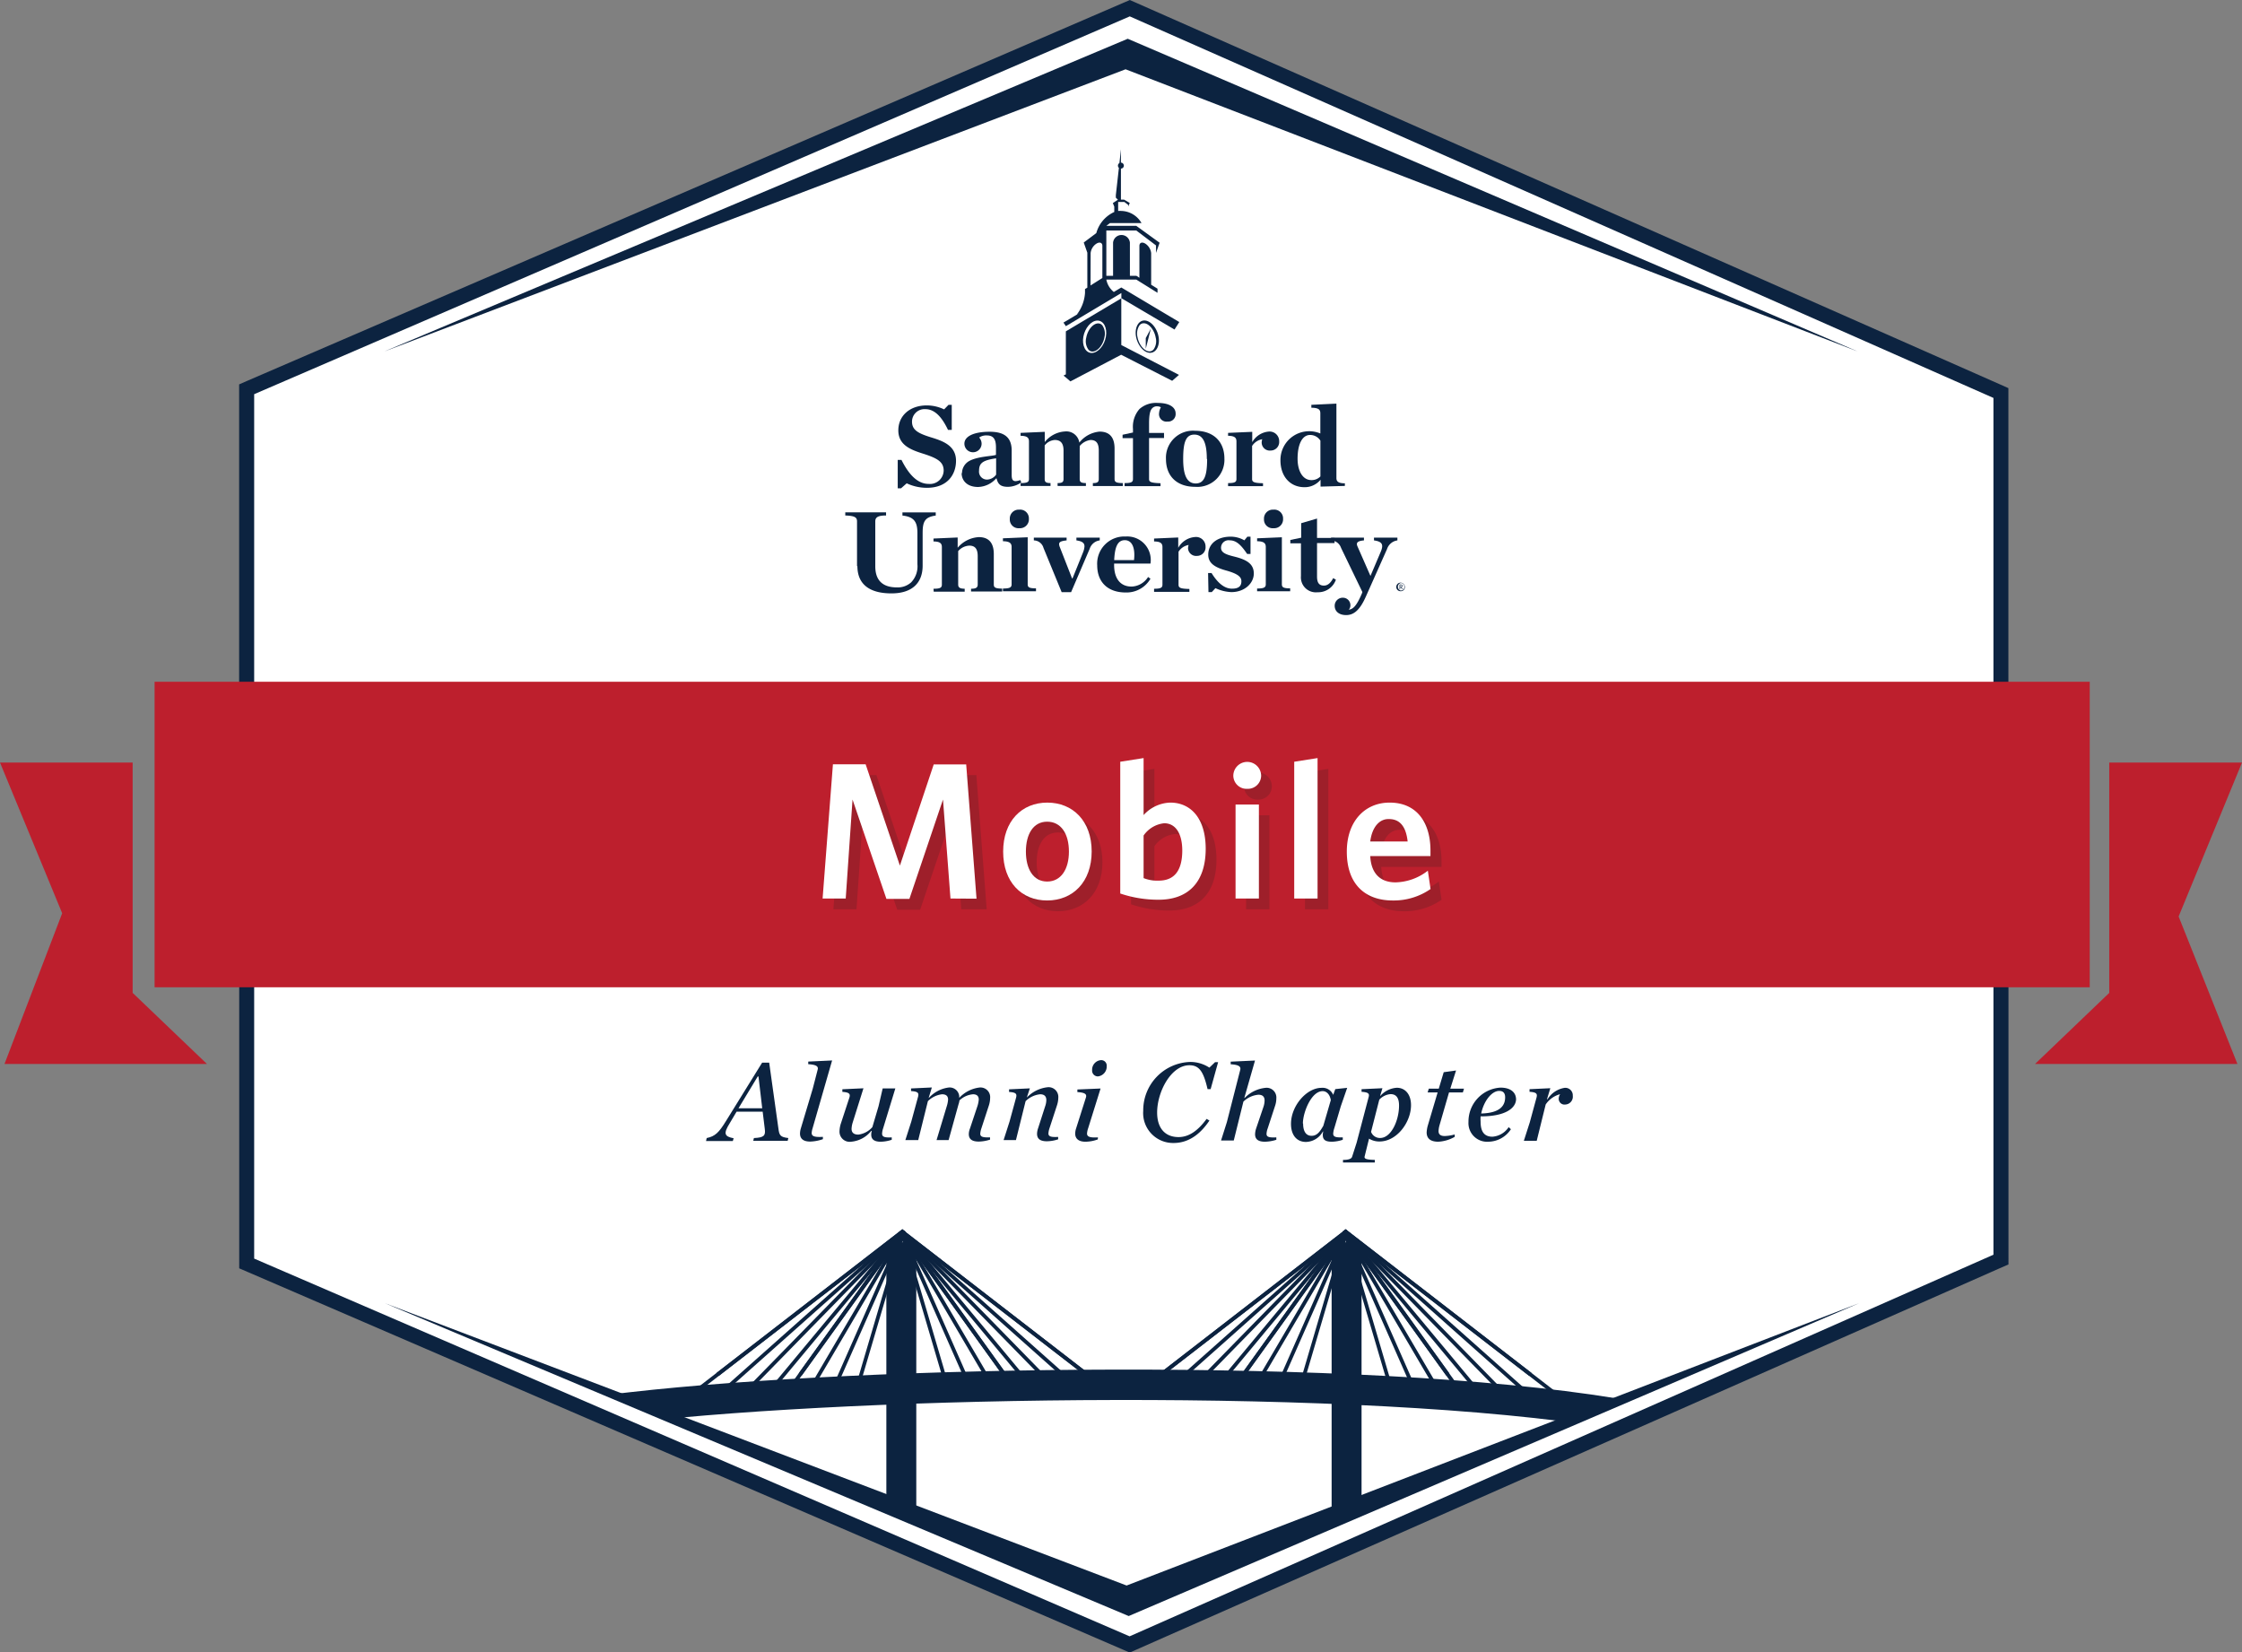 <svg xmlns="http://www.w3.org/2000/svg" xmlns:xlink="http://www.w3.org/1999/xlink" viewBox="0 0 299.64 220.82"><rect x="0" y="0" width="299.64" height="220.82" fill="#808080" stroke="none"/><defs><clipPath id="clip-path" transform="translate(-60.87 -31.32)"><polygon points="310.75 204.88 211.23 243.83 115 206.6 135.5 196.63 214.75 187.5 275.13 195.5 310.75 204.88" style="fill:none"/></clipPath></defs><title>Mobile-Chapter-Badge</title><g style="isolation:isolate"><g id="Layer_1" data-name="Layer 1"><polygon points="32.97 168.82 32.97 115.65 267.42 115.65 267.42 168.3 150.97 219.73 32.97 168.82" style="fill:#fff"/><path d="M327.29,148v51L211.84,250l-117-50.48V148H327.29m2-2H92.84v54.82l1.21.52,117,50.48.8.35.8-.35,115.46-51,1.19-.52V146Z" transform="translate(-60.87 -31.32)" style="fill:#0c2340"/><polygon points="32.97 105.17 32.97 52.01 150.97 1.09 267.42 52.52 267.42 105.17 32.97 105.17" style="fill:#fff"/><path d="M211.84,33.5l115.45,51v51H94.84V84l117-50.48m0-2.18-.8.34-117,50.48-1.21.53v54.82H329.29V83.19l-1.19-.53-115.46-51-.8-.35Z" transform="translate(-60.87 -31.32)" style="fill:#0c2340"/><polyline points="248.47 174.16 150.57 211.89 51.44 174.16 150.85 215.97" style="fill:#0c2340"/><polygon points="150.72 5.18 248.33 46.99 150.43 9.26 51.31 46.99 150.72 5.18" style="fill:#0c2340"/><path d="M155.32,183.41c1.14-.23,1.64-.76,2.55-2.23l4.86-7.85h.94l1.23,8.78c.12.94.24,1.17,1.33,1.3l-.09.37h-4.6l.09-.37c1.37-.06,1.57-.33,1.45-1.24l-.28-2.28h-3.49l-.92,1.55c-.87,1.39-.7,1.76.53,2l-.11.37h-3.58Zm6.92-8.23h-.1l-2.57,4.25h3.17Z" transform="translate(-60.87 -31.32)" style="fill:#0c2340"/><path d="M169.47,182.11a2.55,2.55,0,0,0-.12.62c0,.45.38.58,1.5.52v.31a5.62,5.62,0,0,1-1.7.32c-.89,0-1.36-.36-1.36-1.08a2.57,2.57,0,0,1,.12-.71l1.58-5.27.66-2.55c.13-.45-.22-.67-1.26-.73v-.35l3.19-.15Z" transform="translate(-60.87 -31.32)" style="fill:#0c2340"/><path d="M174.39,178c.15-.48,0-.7-.94-.76v-.35l2.82-.13-1.45,4.61a3.26,3.26,0,0,0-.14.81c0,.5.3.77.91.77a3,3,0,0,0,1.87-1l.82-2.77.56-2.4h1.69l-1.63,5.33a2.51,2.51,0,0,0-.14.71c0,.43.32.55,1.29.5v.32a4.87,4.87,0,0,1-1.48.26c-.85,0-1.26-.32-1.26-.93a1.43,1.43,0,0,1,.07-.48l-.06-.05a3.85,3.85,0,0,1-2.69,1.46,1.36,1.36,0,0,1-1.56-1.43,3.72,3.72,0,0,1,.18-1Z" transform="translate(-60.87 -31.32)" style="fill:#0c2340"/><path d="M185,178l0,.06a4.3,4.3,0,0,1,2.64-1.4,1.28,1.28,0,0,1,1.43,1.38,4.42,4.42,0,0,1,2.69-1.38,1.29,1.29,0,0,1,1.44,1.4,3.42,3.42,0,0,1-.17,1l-1,3.06a2.82,2.82,0,0,0-.15.71c0,.41.33.52,1.31.49v.3a5.11,5.11,0,0,1-1.51.26c-.85,0-1.33-.29-1.33-1a2.1,2.1,0,0,1,.15-.73l1-3a3.79,3.79,0,0,0,.18-.88c0-.44-.23-.71-.76-.71a3,3,0,0,0-1.82.82,2.62,2.62,0,0,1-.13.54l-1.32,4.76h-1.61l1.37-4.54a3.67,3.67,0,0,0,.17-.87c0-.44-.23-.71-.81-.71a3.22,3.22,0,0,0-1.89.92l-1.29,5.2h-1.72l.79-2.46.91-3.34c.12-.49,0-.69-.94-.75v-.35l2.78-.13Z" transform="translate(-60.87 -31.32)" style="fill:#0c2340"/><path d="M196.67,178c.12-.49,0-.69-.94-.75v-.35l2.78-.13L198.1,178l0,0a4.52,4.52,0,0,1,2.77-1.38,1.3,1.3,0,0,1,1.44,1.4,3.42,3.42,0,0,1-.17,1l-1,3.06a2.82,2.82,0,0,0-.15.71c0,.41.33.52,1.3.47v.32a5,5,0,0,1-1.5.26c-.85,0-1.32-.29-1.32-1a2.41,2.41,0,0,1,.14-.74l.95-2.95a2.56,2.56,0,0,0,.15-.82c0-.48-.25-.77-.83-.77a3.22,3.22,0,0,0-1.94.92l-1.29,5.2H195l.79-2.46Z" transform="translate(-60.87 -31.32)" style="fill:#0c2340"/><path d="M207.59,183.59a4.84,4.84,0,0,1-1.66.31c-.89,0-1.36-.4-1.36-1.08a2.29,2.29,0,0,1,.12-.7L206,178c.15-.47-.15-.67-1.14-.73v-.35l3.1-.13-1.66,5.31a2.67,2.67,0,0,0-.15.7c0,.44.38.58,1.46.52ZM208,173a.73.73,0,0,1,.78.8,1.32,1.32,0,0,1-1.17,1.37.77.77,0,0,1-.78-.84A1.28,1.28,0,0,1,208,173Z" transform="translate(-60.87 -31.32)" style="fill:#0c2340"/><path d="M213.66,179.77a6.47,6.47,0,0,1,6.29-6.53,4.64,4.64,0,0,1,2.55.76l.76-.73h.41l-1,3.6h-.41c-.54-2.31-1.09-3.19-2.43-3.19-2.44,0-4.31,3.54-4.31,6.32,0,2.11,1.08,3.28,2.86,3.28,1.45,0,2.65-.93,3.75-2.43l.38.22c-1,1.49-2.52,3-4.79,3A4,4,0,0,1,213.66,179.77Z" transform="translate(-60.87 -31.32)" style="fill:#0c2340"/><path d="M230.29,182.14a2.43,2.43,0,0,0-.15.71c0,.41.33.52,1.31.47v.32a5.26,5.26,0,0,1-1.52.26c-.85,0-1.32-.29-1.32-1a2.68,2.68,0,0,1,.13-.74l1-2.95a2.76,2.76,0,0,0,.14-.82c0-.48-.24-.77-.83-.77a3.3,3.3,0,0,0-2,.92l-1.29,5.2h-1.7l.78-2.46,1.79-7c.1-.45-.25-.67-1.28-.73v-.35l3.25-.15-1.43,5,.05,0A4.53,4.53,0,0,1,230,176.7a1.3,1.3,0,0,1,1.45,1.41,3.1,3.1,0,0,1-.17,1Z" transform="translate(-60.87 -31.32)" style="fill:#0c2340"/><path d="M239.21,182.05a3.1,3.1,0,0,0-.16.77c0,.43.35.53,1.28.5v.32a4.88,4.88,0,0,1-1.43.26c-.82,0-1.24-.2-1.24-.9a1.51,1.51,0,0,1,.06-.45l-.06,0a2.64,2.64,0,0,1-2.25,1.38c-1.2,0-2-.87-2-2.42,0-2.4,2.08-4.81,4.08-4.81a1.53,1.53,0,0,1,1.56.94l.28-.77,1.59-.17-.85,2.45Zm-4.18-.58c0,1.06.4,1.64,1.13,1.64s1.12-.55,1.57-1.34l1-3.43c-.12-.74-.55-1.2-1.09-1.2C236.12,177.14,235,180,235,181.47Z" transform="translate(-60.87 -31.32)" style="fill:#0c2340"/><path d="M243.25,185.87c-.08.32.25.43,1.36.46v.35h-4.25v-.35c.82,0,1.14-.17,1.22-.43l.6-1.87,1.6-6.07c.14-.47,0-.67-.94-.73v-.35l2.79-.13-.3,1,0,.05a3.19,3.19,0,0,1,2.23-1.11c1.1,0,1.89.87,1.89,2.32,0,2.3-1.9,4.86-4.21,4.86a2.62,2.62,0,0,1-1.4-.38Zm4.6-6.8c0-1-.35-1.53-1.14-1.53a2.32,2.32,0,0,0-1.5.74l-1.1,4.3a1.26,1.26,0,0,0,1.22.82C246.8,183.4,247.85,181.06,247.85,179.07Z" transform="translate(-60.87 -31.32)" style="fill:#0c2340"/><path d="M254.53,177.31l-1.28,4.42a3.4,3.4,0,0,0-.12.74c0,.47.28.67.84.67a5.65,5.65,0,0,0,1.32-.21l0,.32a4.94,4.94,0,0,1-2.2.65c-1.07,0-1.55-.46-1.55-1.25a4.47,4.47,0,0,1,.13-.83l1.34-4.51h-1.34l.16-.5h1.33l.66-2.2,1.65-.23-.77,2.43h1.83l-.15.5Z" transform="translate(-60.87 -31.32)" style="fill:#0c2340"/><path d="M258.75,180.51a5.69,5.69,0,0,0,0,.72c0,1.29.47,2,1.58,2a2.83,2.83,0,0,0,2.17-1.28l.3.28a3.65,3.65,0,0,1-3,1.67,2.49,2.49,0,0,1-2.67-2.64,4.54,4.54,0,0,1,4.27-4.59c1.4,0,2.09.67,2.09,1.58C263.44,179.45,262,180.53,258.75,180.51Zm.08-.38c2.67-.07,3.2-1.17,3.2-2.17,0-.56-.27-.85-.79-.85C260.21,177.11,259.16,178.51,258.83,180.13Z" transform="translate(-60.87 -31.32)" style="fill:#0c2340"/><path d="M271.07,177.75a1.05,1.05,0,0,1-1,1.18.77.77,0,0,1-.88-.8,1.1,1.1,0,0,1,.19-.58,3.35,3.35,0,0,0-1.93,1.37l-1.2,4.86h-1.72l.79-2.46.91-3.34c.12-.49,0-.69-.94-.75v-.35l2.78-.13-.44,1.45.05.05a3.28,3.28,0,0,1,2.3-1.55A1,1,0,0,1,271.07,177.75Z" transform="translate(-60.87 -31.32)" style="fill:#0c2340"/><path d="M180.85,92.78h.5c1,2,2.17,3.21,3.64,3.21a1.83,1.83,0,0,0,2-1.77c0-1.16-.81-1.65-2.68-2.25-1.7-.53-3.38-1.16-3.38-3.13s1.55-3.34,3.8-3.34a5.4,5.4,0,0,1,2.32.53l.59-.61h.43v3.35h-.5C186.73,87,185.76,86,184.55,86a1.67,1.67,0,0,0-1.79,1.67c0,1.14.85,1.59,2.71,2.15,1.5.47,3.17,1.1,3.17,3.08,0,1.82-1.13,3.61-3.89,3.61a6.3,6.3,0,0,1-2.7-.6l-.76.67h-.44Z" transform="translate(-60.87 -31.32)" style="fill:#0c2340"/><path d="M194,94.75V92.57c-1.78.26-2.28.63-2.28,1.65a1.06,1.06,0,0,0,1.1,1.19,1.55,1.55,0,0,0,1.18-.66m-4.56-.21a1.88,1.88,0,0,1,1-1.63c1.16-.61,3-.61,3.54-.8v-1c0-1.17-.39-1.6-1.25-1.6a1.69,1.69,0,0,0-1,.28,1.23,1.23,0,0,1,.33.82,1.15,1.15,0,0,1-2.3,0c0-.94,1.18-1.59,3.38-1.59,2,0,2.94.79,2.94,2.52v3.26c0,.76.23,1,1.15.68l.13.31a3.15,3.15,0,0,1-1.77.59c-1,0-1.34-.35-1.53-1.12h-.06a3.34,3.34,0,0,1-2.41,1.14c-1.54,0-2.2-.93-2.2-1.84" transform="translate(-60.87 -31.32)" style="fill:#0c2340"/><path d="M202.21,95.88c.64,0,.8-.15.8-.56V91.54c0-.94-.35-1.42-1.17-1.42a1.86,1.86,0,0,0-1.35.73v4.47c0,.41.15.55.78.56v.39h-4v-.39c.92,0,1.12-.15,1.12-.56v-5c0-.47-.2-.75-1.12-.76v-.39l3.23-.14v1.37a3.73,3.73,0,0,1,2.7-1.42,1.75,1.75,0,0,1,1.92,1.49A3.88,3.88,0,0,1,207.83,89c1.35,0,2,.79,2,2.26v4.06c0,.41.18.55,1.1.56v.39h-4v-.39c.63,0,.79-.15.79-.56V91.54c0-.94-.3-1.42-1.11-1.42a2.25,2.25,0,0,0-1.44.81,2.11,2.11,0,0,1,0,.31v4.08c0,.41.16.55.83.56v.39h-3.78Z" transform="translate(-60.87 -31.32)" style="fill:#0c2340"/><path d="M211.17,95.88c.94,0,1.12-.15,1.12-.56V89.87H210.9v-.45l1.39-.3v-.48a3.59,3.59,0,0,1,.87-2.66,3.33,3.33,0,0,1,2.45-.81c1.62,0,2.38.62,2.38,1.4a1,1,0,0,1-1.08,1.09,1,1,0,0,1-1.13-1.14,1.79,1.79,0,0,1,.24-.77,1.06,1.06,0,0,0-.5-.13.85.85,0,0,0-.65.25c-.27.26-.43.83-.43,2v1.31h2v.68h-2v5.48c0,.41.29.51,1.53.56v.39h-4.8Z" transform="translate(-60.87 -31.32)" style="fill:#0c2340"/><path d="M222.16,92.66c0-2.2-.52-3.26-1.67-3.26S219,90.46,219,92.66s.52,3.27,1.68,3.27,1.52-1.08,1.52-3.27m-5.5,0a3.61,3.61,0,0,1,3.91-3.77c2.41,0,3.9,1.42,3.9,3.71a3.62,3.62,0,0,1-3.9,3.78c-2.45,0-3.91-1.42-3.91-3.72" transform="translate(-60.87 -31.32)" style="fill:#0c2340"/><path d="M225,95.88c.92,0,1.12-.15,1.12-.56v-5c0-.47-.2-.75-1.12-.76v-.39l3.23-.14v1.38A2.81,2.81,0,0,1,230.39,89a1.28,1.28,0,0,1,1.44,1.3,1.14,1.14,0,0,1-1.14,1.23,1.08,1.08,0,0,1-1.2-1.05,1.48,1.48,0,0,1,.08-.46,2,2,0,0,0-1.36.9v4.42c0,.41.28.53,1.46.56v.39H225Z" transform="translate(-60.87 -31.32)" style="fill:#0c2340"/><path d="M237.34,95V90.21a1.6,1.6,0,0,0-1.39-.76c-1,0-1.66,1.17-1.66,3.18,0,1.62.68,2.85,1.84,2.85a1.62,1.62,0,0,0,1.21-.49M232,92.81a3.84,3.84,0,0,1,5.33-3.56V86.57c0-.48-.18-.75-1.2-.76v-.39l3.35-.16v9.95c0,.42.21.7,1.13.7v.35l-3.25.09v-.92a2.74,2.74,0,0,1-2.13,1c-2,0-3.23-1.51-3.23-3.59" transform="translate(-60.87 -31.32)" style="fill:#0c2340"/><path d="M175.41,107v-6c0-.53-.28-.75-1.57-.79v-.42h5.45v.42c-1.07,0-1.44.23-1.44.79v6c0,2,1.11,2.82,2.89,2.82a2.67,2.67,0,0,0,1.9-.67,3.08,3.08,0,0,0,.84-2.43v-4.17c0-1.51-.46-2.16-2-2.33v-.42h4.45v.42c-1.47.2-1.75.82-1.75,2.33v4.36c0,2.23-1.31,3.71-4.17,3.71s-4.55-1.16-4.55-3.66" transform="translate(-60.87 -31.32)" style="fill:#0c2340"/><path d="M185.63,110c.92,0,1.12-.15,1.12-.56v-5c0-.47-.2-.75-1.12-.76v-.39l3.23-.14v1.37a4,4,0,0,1,2.83-1.42c1.34,0,2,.79,2,2.26v4.06c0,.41.18.55,1.12.56v.39h-4.16V110c.65,0,.89-.15.89-.56v-3.78c0-.95-.32-1.42-1.13-1.42a2.09,2.09,0,0,0-1.48.73v4.47c0,.41.24.55.87.56v.39h-4.14Z" transform="translate(-60.87 -31.32)" style="fill:#0c2340"/><path d="M195.83,100.69a1.19,1.19,0,0,1,1.27-1.26,1.17,1.17,0,0,1,1.28,1.22,1.19,1.19,0,0,1-1.28,1.26,1.16,1.16,0,0,1-1.27-1.22m-.92,9.28c.92,0,1.16-.15,1.16-.56v-5c0-.47-.24-.75-1.16-.76v-.39l3.31-.14v6.27c0,.41.17.55,1.11.56v.39h-4.42Z" transform="translate(-60.87 -31.32)" style="fill:#0c2340"/><path d="M200.33,104.54a1.36,1.36,0,0,0-1.29-1v-.37h4.38v.37c-.7.08-1,.19-1,.5a1.1,1.1,0,0,0,.06.31l1.67,4.27h.06l1.41-3.49a2.6,2.6,0,0,0,.19-.79c0-.46-.31-.69-1.08-.8v-.37h3.12v.37a1.63,1.63,0,0,0-1.34,1.11l-2.49,5.81h-1.26Z" transform="translate(-60.87 -31.32)" style="fill:#0c2340"/><path d="M209.78,106.17h2.65c.18-1.56-.22-2.66-1.23-2.66s-1.34,1-1.42,2.67m-2.27.69a3.63,3.63,0,0,1,3.81-3.85,3.14,3.14,0,0,1,3.31,3.62h-4.86v.17h0c0,1.78.79,2.9,2.34,2.9a2.72,2.72,0,0,0,2.2-1.28l.32.23a3.7,3.7,0,0,1-3.31,1.84c-2.36,0-3.81-1.35-3.81-3.64" transform="translate(-60.87 -31.32)" style="fill:#0c2340"/><path d="M215.11,110c.92,0,1.12-.15,1.12-.56v-5c0-.47-.2-.75-1.12-.76v-.39l3.23-.14v1.38a2.8,2.8,0,0,1,2.22-1.44,1.27,1.27,0,0,1,1.43,1.29,1.14,1.14,0,0,1-1.14,1.23,1.08,1.08,0,0,1-1.2-1,1.48,1.48,0,0,1,.08-.46,2,2,0,0,0-1.35.9v4.42c0,.41.27.53,1.45.56v.39h-4.72Z" transform="translate(-60.87 -31.32)" style="fill:#0c2340"/><path d="M222.33,107.9h.46c.87,1.4,1.76,2.09,2.74,2.09s1.25-.42,1.25-1-.5-1-2.05-1.43-2.38-1-2.38-2.12c0-1.45,1.2-2.4,3-2.4a3.69,3.69,0,0,1,1.83.49l.4-.49H228v2.31h-.45c-.81-1.19-1.44-1.82-2.33-1.82a1,1,0,0,0-1.16,1c0,.64.65.9,1.76,1.17,1.71.42,2.62,1,2.62,2.27s-1.2,2.48-3,2.48a5.52,5.52,0,0,1-2.13-.53l-.49.53h-.44Z" transform="translate(-60.87 -31.32)" style="fill:#0c2340"/><path d="M229.8,100.69a1.19,1.19,0,0,1,1.27-1.26,1.17,1.17,0,0,1,1.28,1.22,1.19,1.19,0,0,1-1.28,1.26,1.16,1.16,0,0,1-1.27-1.22m-.92,9.28c.92,0,1.16-.15,1.16-.56v-5c0-.47-.24-.75-1.16-.76v-.39l3.31-.14v6.27c0,.41.18.55,1.11.56v.39h-4.42Z" transform="translate(-60.87 -31.32)" style="fill:#0c2340"/><path d="M234.74,108.32v-4.39h-1.42v-.45l1.45-.3v-1.94l2.12-.62v2.59h2.34v.69h-2.34v4.47c0,.82.27,1.21.92,1.21.48,0,.89-.32,1.24-1l.36.21a2.51,2.51,0,0,1-2.46,1.68,2,2,0,0,1-2.21-2.17" transform="translate(-60.87 -31.32)" style="fill:#0c2340"/><path d="M240.1,104.54a1.46,1.46,0,0,0-1.34-1v-.37h4.4v.37c-.91.08-1.07.33-.86.81l1.73,3.94,1.37-3.22c.42-1,.19-1.37-.9-1.53v-.37h3.13v.37a1.71,1.71,0,0,0-1.39,1.17l-2.83,6.35c-.84,1.9-1.68,2.46-2.63,2.46s-1.53-.5-1.53-1.24a1.07,1.07,0,0,1,1.1-1.08,1,1,0,0,1,1,1,.84.84,0,0,1-.22.6c.6-.07,1.06-.54,1.76-2.18l.06-.18Z" transform="translate(-60.87 -31.32)" style="fill:#0c2340"/><path d="M213.82,74.15c-.83,0-1.33,1-1.12,2.16s1.06,2.17,1.89,2.16,1.33-1,1.12-2.16S214.65,74.15,213.82,74.15ZM215.06,78a.72.72,0,0,1-.56.28c-.69,0-1.42-.89-1.61-1.93a2,2,0,0,1,.27-1.55.72.72,0,0,1,.57-.28c.68,0,1.42.88,1.6,1.93A1.92,1.92,0,0,1,215.06,78Z" transform="translate(-60.87 -31.32)" style="fill:#0c2340"/><polygon points="153.13 46.61 153.81 43.92 153.13 45.18 153.13 46.61" style="fill:#0c2340"/><path d="M203.32,74.91l7.42-4.43v.69l7.1,4.19.64-1-7.75-4.62-1,.6a2.79,2.79,0,0,1-1-1.66h4l2.84,1.77v-.55l-.85-.53V65.13h0a1.75,1.75,0,0,0-.78-1.25c-.43-.26-.77-.14-.79.27h0v4.29l-.4-.26h-.87V63.75h0a1.13,1.13,0,0,0-2.25,0h0v4.43h-.9V62.12h4l2.64,2v1l.48-1.36-3.12-2.26h-4l.49-.37h4.21a3.2,3.2,0,0,0-2.68-1.62h0a3.27,3.27,0,0,0-.44,0v-1.2h.83l.52.4v.21l.2-.48L211.1,58h-.42V53.85a.39.39,0,0,0,.39-.4.41.41,0,0,0-.39-.4V51.27l-.2,1.84a.4.4,0,0,0-.07.64L210,57.4l0,.34h0l.28.27-.68.45.19.47v.72a4.35,4.35,0,0,0-2.4,2.82l-1.68,1.26.48,1.36v4.67l-.31.19v.53h0a5.31,5.31,0,0,1-1.09,2.87l.51-.29L203,74.43Zm3.31-9.77h0a1.72,1.72,0,0,1,.78-1.26c.42-.26.77-.14.79.27h0v4.32l-1.58,1Z" transform="translate(-60.87 -31.32)" style="fill:#0c2340"/><path d="M210.73,77.44V71.19l-7.41,4.41,0,5.44v.31l-.31.16.29.24.63.54,6.78-3.56,6.82,3.48.91-.79-7.73-4Zm-2.06-1.12c-.21,1.19-1.06,2.16-1.89,2.17s-1.33-1-1.12-2.17,1.05-2.16,1.88-2.16S208.88,75.12,208.67,76.32Z" transform="translate(-60.87 -31.32)" style="fill:#0c2340"/><path d="M207.64,74.54c-.69,0-1.42.88-1.6,1.93a1.92,1.92,0,0,0,.28,1.55.69.69,0,0,0,.56.28c.69,0,1.42-.89,1.6-1.93a1.94,1.94,0,0,0-.28-1.56A.71.71,0,0,0,207.64,74.54Z" transform="translate(-60.87 -31.32)" style="fill:#0c2340"/><path d="M248.07,110.33a.57.57,0,1,1,.55-.57A.53.53,0,0,1,248.07,110.33Zm0-1.09a.52.52,0,0,0,0,1,.47.47,0,0,0,.49-.52A.48.48,0,0,0,248.07,109.24Zm0,.57H248v.26h-.08v-.63h.17c.13,0,.21.07.21.18a.18.18,0,0,1-.13.18l.19.25-.09,0Zm-.08-.07h.08c.09,0,.14,0,.14-.12s-.05-.1-.13-.1H248Z" transform="translate(-60.87 -31.32)" style="fill:#0c2340"/><g style="clip-path:url(#clip-path)"><path d="M143.75,219.57l1.57-.18c31.42-3.57,97.34-4.71,131.18.8" transform="translate(-60.87 -31.32)" style="fill:none;stroke:#0c2340;stroke-miterlimit:10;stroke-width:4.062px"/><line x1="179.97" y1="166.02" x2="179.97" y2="202.85" style="fill:none;stroke:#0c2340;stroke-miterlimit:10;stroke-width:4px"/><path d="M206.18,217.38" transform="translate(-60.87 -31.32)" style="fill:none;stroke:#0c2340;stroke-miterlimit:10;stroke-width:2px"/><line x1="179.97" y1="164.52" x2="155.13" y2="183.73" style="fill:none;stroke:#0c2340;stroke-miterlimit:10;stroke-width:0.5px"/><line x1="179.97" y1="164.52" x2="155.13" y2="183.73" style="fill:none;stroke:#0c2340;stroke-miterlimit:10;stroke-width:0.5px"/><line x1="179.97" y1="164.52" x2="156.87" y2="185.07" style="fill:none;stroke:#0c2340;stroke-miterlimit:10;stroke-width:0.5px"/><line x1="179.97" y1="164.52" x2="159.87" y2="185.07" style="fill:none;stroke:#0c2340;stroke-miterlimit:10;stroke-width:0.5px"/><line x1="179.97" y1="164.52" x2="162.88" y2="185.07" style="fill:none;stroke:#0c2340;stroke-miterlimit:10;stroke-width:0.5px"/><line x1="179.97" y1="164.52" x2="166.17" y2="183.73" style="fill:none;stroke:#0c2340;stroke-miterlimit:10;stroke-width:0.5px"/><line x1="179.97" y1="164.52" x2="165.6" y2="184.52" style="fill:none;stroke:#0c2340;stroke-miterlimit:10;stroke-width:0.5px"/><line x1="179.97" y1="164.52" x2="167.91" y2="185.07" style="fill:none;stroke:#0c2340;stroke-miterlimit:10;stroke-width:0.5px"/><line x1="179.97" y1="164.52" x2="170.91" y2="185.07" style="fill:none;stroke:#0c2340;stroke-miterlimit:10;stroke-width:0.5px"/><line x1="179.97" y1="164.52" x2="173.92" y2="185.07" style="fill:none;stroke:#0c2340;stroke-miterlimit:10;stroke-width:0.5px"/><line x1="179.68" y1="164.47" x2="204.53" y2="183.68" style="fill:none;stroke:#0c2340;stroke-miterlimit:10;stroke-width:0.5px"/><line x1="179.68" y1="164.47" x2="209.52" y2="187.54" style="fill:none;stroke:#0c2340;stroke-miterlimit:10;stroke-width:0.5px"/><line x1="179.68" y1="164.47" x2="205.52" y2="187.45" style="fill:none;stroke:#0c2340;stroke-miterlimit:10;stroke-width:0.5px"/><line x1="179.68" y1="164.47" x2="201.04" y2="186.31" style="fill:none;stroke:#0c2340;stroke-miterlimit:10;stroke-width:0.5px"/><line x1="179.68" y1="164.47" x2="197.65" y2="186.07" style="fill:none;stroke:#0c2340;stroke-miterlimit:10;stroke-width:0.5px"/><line x1="179.68" y1="164.47" x2="193.49" y2="183.68" style="fill:none;stroke:#0c2340;stroke-miterlimit:10;stroke-width:0.5px"/><line x1="179.68" y1="164.47" x2="194.9" y2="185.65" style="fill:none;stroke:#0c2340;stroke-miterlimit:10;stroke-width:0.5px"/><line x1="179.68" y1="164.47" x2="192.1" y2="185.63" style="fill:none;stroke:#0c2340;stroke-miterlimit:10;stroke-width:0.5px"/><line x1="179.68" y1="164.47" x2="188.74" y2="185.02" style="fill:none;stroke:#0c2340;stroke-miterlimit:10;stroke-width:0.5px"/><line x1="179.68" y1="164.47" x2="185.74" y2="185.02" style="fill:none;stroke:#0c2340;stroke-miterlimit:10;stroke-width:0.5px"/><line x1="120.46" y1="166.02" x2="120.46" y2="202.85" style="fill:none;stroke:#0c2340;stroke-miterlimit:10;stroke-width:4px"/><line x1="120.46" y1="164.52" x2="145.31" y2="183.73" style="fill:none;stroke:#0c2340;stroke-miterlimit:10;stroke-width:0.5px"/><line x1="120.46" y1="164.52" x2="145.31" y2="183.73" style="fill:none;stroke:#0c2340;stroke-miterlimit:10;stroke-width:0.5px"/><line x1="120.46" y1="164.52" x2="143.56" y2="185.07" style="fill:none;stroke:#0c2340;stroke-miterlimit:10;stroke-width:0.5px"/><line x1="120.46" y1="164.52" x2="140.56" y2="185.07" style="fill:none;stroke:#0c2340;stroke-miterlimit:10;stroke-width:0.5px"/><line x1="120.46" y1="164.52" x2="137.56" y2="185.07" style="fill:none;stroke:#0c2340;stroke-miterlimit:10;stroke-width:0.5px"/><line x1="120.46" y1="164.52" x2="134.27" y2="183.73" style="fill:none;stroke:#0c2340;stroke-miterlimit:10;stroke-width:0.5px"/><line x1="120.46" y1="164.52" x2="134.84" y2="184.52" style="fill:none;stroke:#0c2340;stroke-miterlimit:10;stroke-width:0.5px"/><line x1="120.46" y1="164.52" x2="132.52" y2="185.07" style="fill:none;stroke:#0c2340;stroke-miterlimit:10;stroke-width:0.5px"/><line x1="120.46" y1="164.52" x2="129.52" y2="185.07" style="fill:none;stroke:#0c2340;stroke-miterlimit:10;stroke-width:0.5px"/><line x1="120.46" y1="164.52" x2="126.52" y2="185.07" style="fill:none;stroke:#0c2340;stroke-miterlimit:10;stroke-width:0.5px"/><line x1="120.76" y1="164.47" x2="95.91" y2="183.68" style="fill:none;stroke:#0c2340;stroke-miterlimit:10;stroke-width:0.5px"/><line x1="120.76" y1="164.47" x2="90.92" y2="187.54" style="fill:none;stroke:#0c2340;stroke-miterlimit:10;stroke-width:0.5px"/><line x1="120.76" y1="164.47" x2="94.92" y2="187.45" style="fill:none;stroke:#0c2340;stroke-miterlimit:10;stroke-width:0.5px"/><line x1="120.76" y1="164.47" x2="99.4" y2="186.31" style="fill:none;stroke:#0c2340;stroke-miterlimit:10;stroke-width:0.5px"/><line x1="120.76" y1="164.47" x2="102.79" y2="186.07" style="fill:none;stroke:#0c2340;stroke-miterlimit:10;stroke-width:0.5px"/><line x1="120.76" y1="164.47" x2="106.95" y2="183.68" style="fill:none;stroke:#0c2340;stroke-miterlimit:10;stroke-width:0.5px"/><line x1="120.76" y1="164.47" x2="105.53" y2="185.65" style="fill:none;stroke:#0c2340;stroke-miterlimit:10;stroke-width:0.5px"/><line x1="120.76" y1="164.47" x2="108.33" y2="185.63" style="fill:none;stroke:#0c2340;stroke-miterlimit:10;stroke-width:0.5px"/><line x1="120.76" y1="164.47" x2="111.7" y2="185.02" style="fill:none;stroke:#0c2340;stroke-miterlimit:10;stroke-width:0.5px"/><line x1="120.76" y1="164.47" x2="114.7" y2="185.02" style="fill:none;stroke:#0c2340;stroke-miterlimit:10;stroke-width:0.5px"/></g><polygon points="281.9 101.91 281.9 132.69 271.98 142.19 299.03 142.19 291.17 122.48 299.64 101.91 281.9 101.91" style="fill:#bd1f2d"/><polygon points="17.73 101.91 17.73 132.69 27.66 142.19 0.6 142.19 8.31 122.05 0 101.91 17.73 101.91" style="fill:#bd1f2d"/><rect x="20.66" y="91.11" width="258.63" height="40.83" style="fill:#bd1f2d"/><g style="opacity:0.2;mix-blend-mode:multiply"><path d="M189.34,152.84l-1-13.23-4.49,13.28h-3.07l-4.53-13.28-.91,13.23h-3.09l1.38-17.94H178l4.55,13.52,4.52-13.52h4.29l1.38,17.94Z" transform="translate(-60.87 -31.32)" style="fill:#231f20"/><path d="M202.26,153.1c-3.41,0-5.88-2.44-5.88-6.53s2.5-6.55,5.9-6.55,5.93,2.45,5.93,6.53S205.69,153.1,202.26,153.1Zm0-10.53c-1.85,0-2.84,1.66-2.84,4s1,4,2.84,4,2.91-1.63,2.91-4S204.13,142.57,202.26,142.57Z" transform="translate(-60.87 -31.32)" style="fill:#231f20"/><path d="M217.18,153a15.84,15.84,0,0,1-5.15-.83V134.56l3.12-.49v7.62a5,5,0,0,1,3.57-1.67c2.65,0,4.73,2,4.73,6.19C223.45,150.84,220.93,153,217.18,153Zm.73-10.22a3.82,3.82,0,0,0-2.76,1.64v5.69a4.91,4.91,0,0,0,2,.34c2,0,3.17-1.2,3.17-4.06C220.3,144,219.31,142.78,217.91,142.78Z" transform="translate(-60.87 -31.32)" style="fill:#231f20"/><path d="M229,138.18a1.78,1.78,0,0,1-1.87-1.77,1.86,1.86,0,0,1,3.72,0A1.78,1.78,0,0,1,229,138.18Zm-1.59,14.66V140.28h3.12v12.56Z" transform="translate(-60.87 -31.32)" style="fill:#231f20"/><path d="M235.28,152.84V134.56l3.12-.49v18.77Z" transform="translate(-60.87 -31.32)" style="fill:#231f20"/><path d="M248.48,153.1c-3.51,0-6.13-2-6.13-6.53,0-4.08,2.44-6.55,5.72-6.55,3.77,0,5.46,2.84,5.46,6.4,0,.26,0,.57,0,.75h-8.06c.13,2.45,1.46,3.51,3.38,3.51a7.28,7.28,0,0,0,4.32-1.56l.36,2.45A8.62,8.62,0,0,1,248.48,153.1Zm-3-7.88h5c-.21-1.95-1-3-2.5-3C246.74,142.18,245.7,143.19,245.47,145.22Z" transform="translate(-60.87 -31.32)" style="fill:#231f20"/></g><path d="M187.9,151.4l-1-13.23-4.49,13.28h-3.07l-4.53-13.28-.91,13.23h-3.09l1.38-17.94h4.37L181.14,147l4.52-13.52H190l1.38,17.94Z" transform="translate(-60.87 -31.32)" style="fill:#fff"/><path d="M200.82,151.66c-3.41,0-5.88-2.44-5.88-6.53s2.5-6.55,5.9-6.55,5.93,2.45,5.93,6.53S204.25,151.66,200.82,151.66Zm0-10.53c-1.85,0-2.84,1.66-2.84,4s1,4,2.84,4,2.91-1.63,2.91-4S202.69,141.13,200.82,141.13Z" transform="translate(-60.87 -31.32)" style="fill:#fff"/><path d="M215.74,151.56a15.84,15.84,0,0,1-5.15-.83V133.12l3.12-.49v7.62a5,5,0,0,1,3.57-1.67c2.65,0,4.73,2,4.73,6.19C222,149.4,219.49,151.56,215.74,151.56Zm.73-10.22a3.82,3.82,0,0,0-2.76,1.64v5.69a4.91,4.91,0,0,0,2,.34c2,0,3.17-1.2,3.17-4.06C218.86,142.54,217.87,141.34,216.47,141.34Z" transform="translate(-60.87 -31.32)" style="fill:#fff"/><path d="M227.57,136.74A1.78,1.78,0,0,1,225.7,135a1.86,1.86,0,0,1,3.72,0A1.78,1.78,0,0,1,227.57,136.74ZM226,151.4V138.84h3.12V151.4Z" transform="translate(-60.87 -31.32)" style="fill:#fff"/><path d="M233.84,151.4V133.12l3.12-.49V151.4Z" transform="translate(-60.87 -31.32)" style="fill:#fff"/><path d="M247,151.66c-3.51,0-6.13-2-6.13-6.53,0-4.08,2.44-6.55,5.72-6.55,3.77,0,5.46,2.84,5.46,6.4,0,.26,0,.57,0,.75H244c.13,2.45,1.46,3.51,3.38,3.51a7.28,7.28,0,0,0,4.32-1.56l.36,2.45A8.62,8.62,0,0,1,247,151.66Zm-3-7.88h5c-.21-1.95-1-3-2.5-3C245.3,140.74,244.26,141.75,244,143.78Z" transform="translate(-60.87 -31.32)" style="fill:#fff"/></g></g></svg>